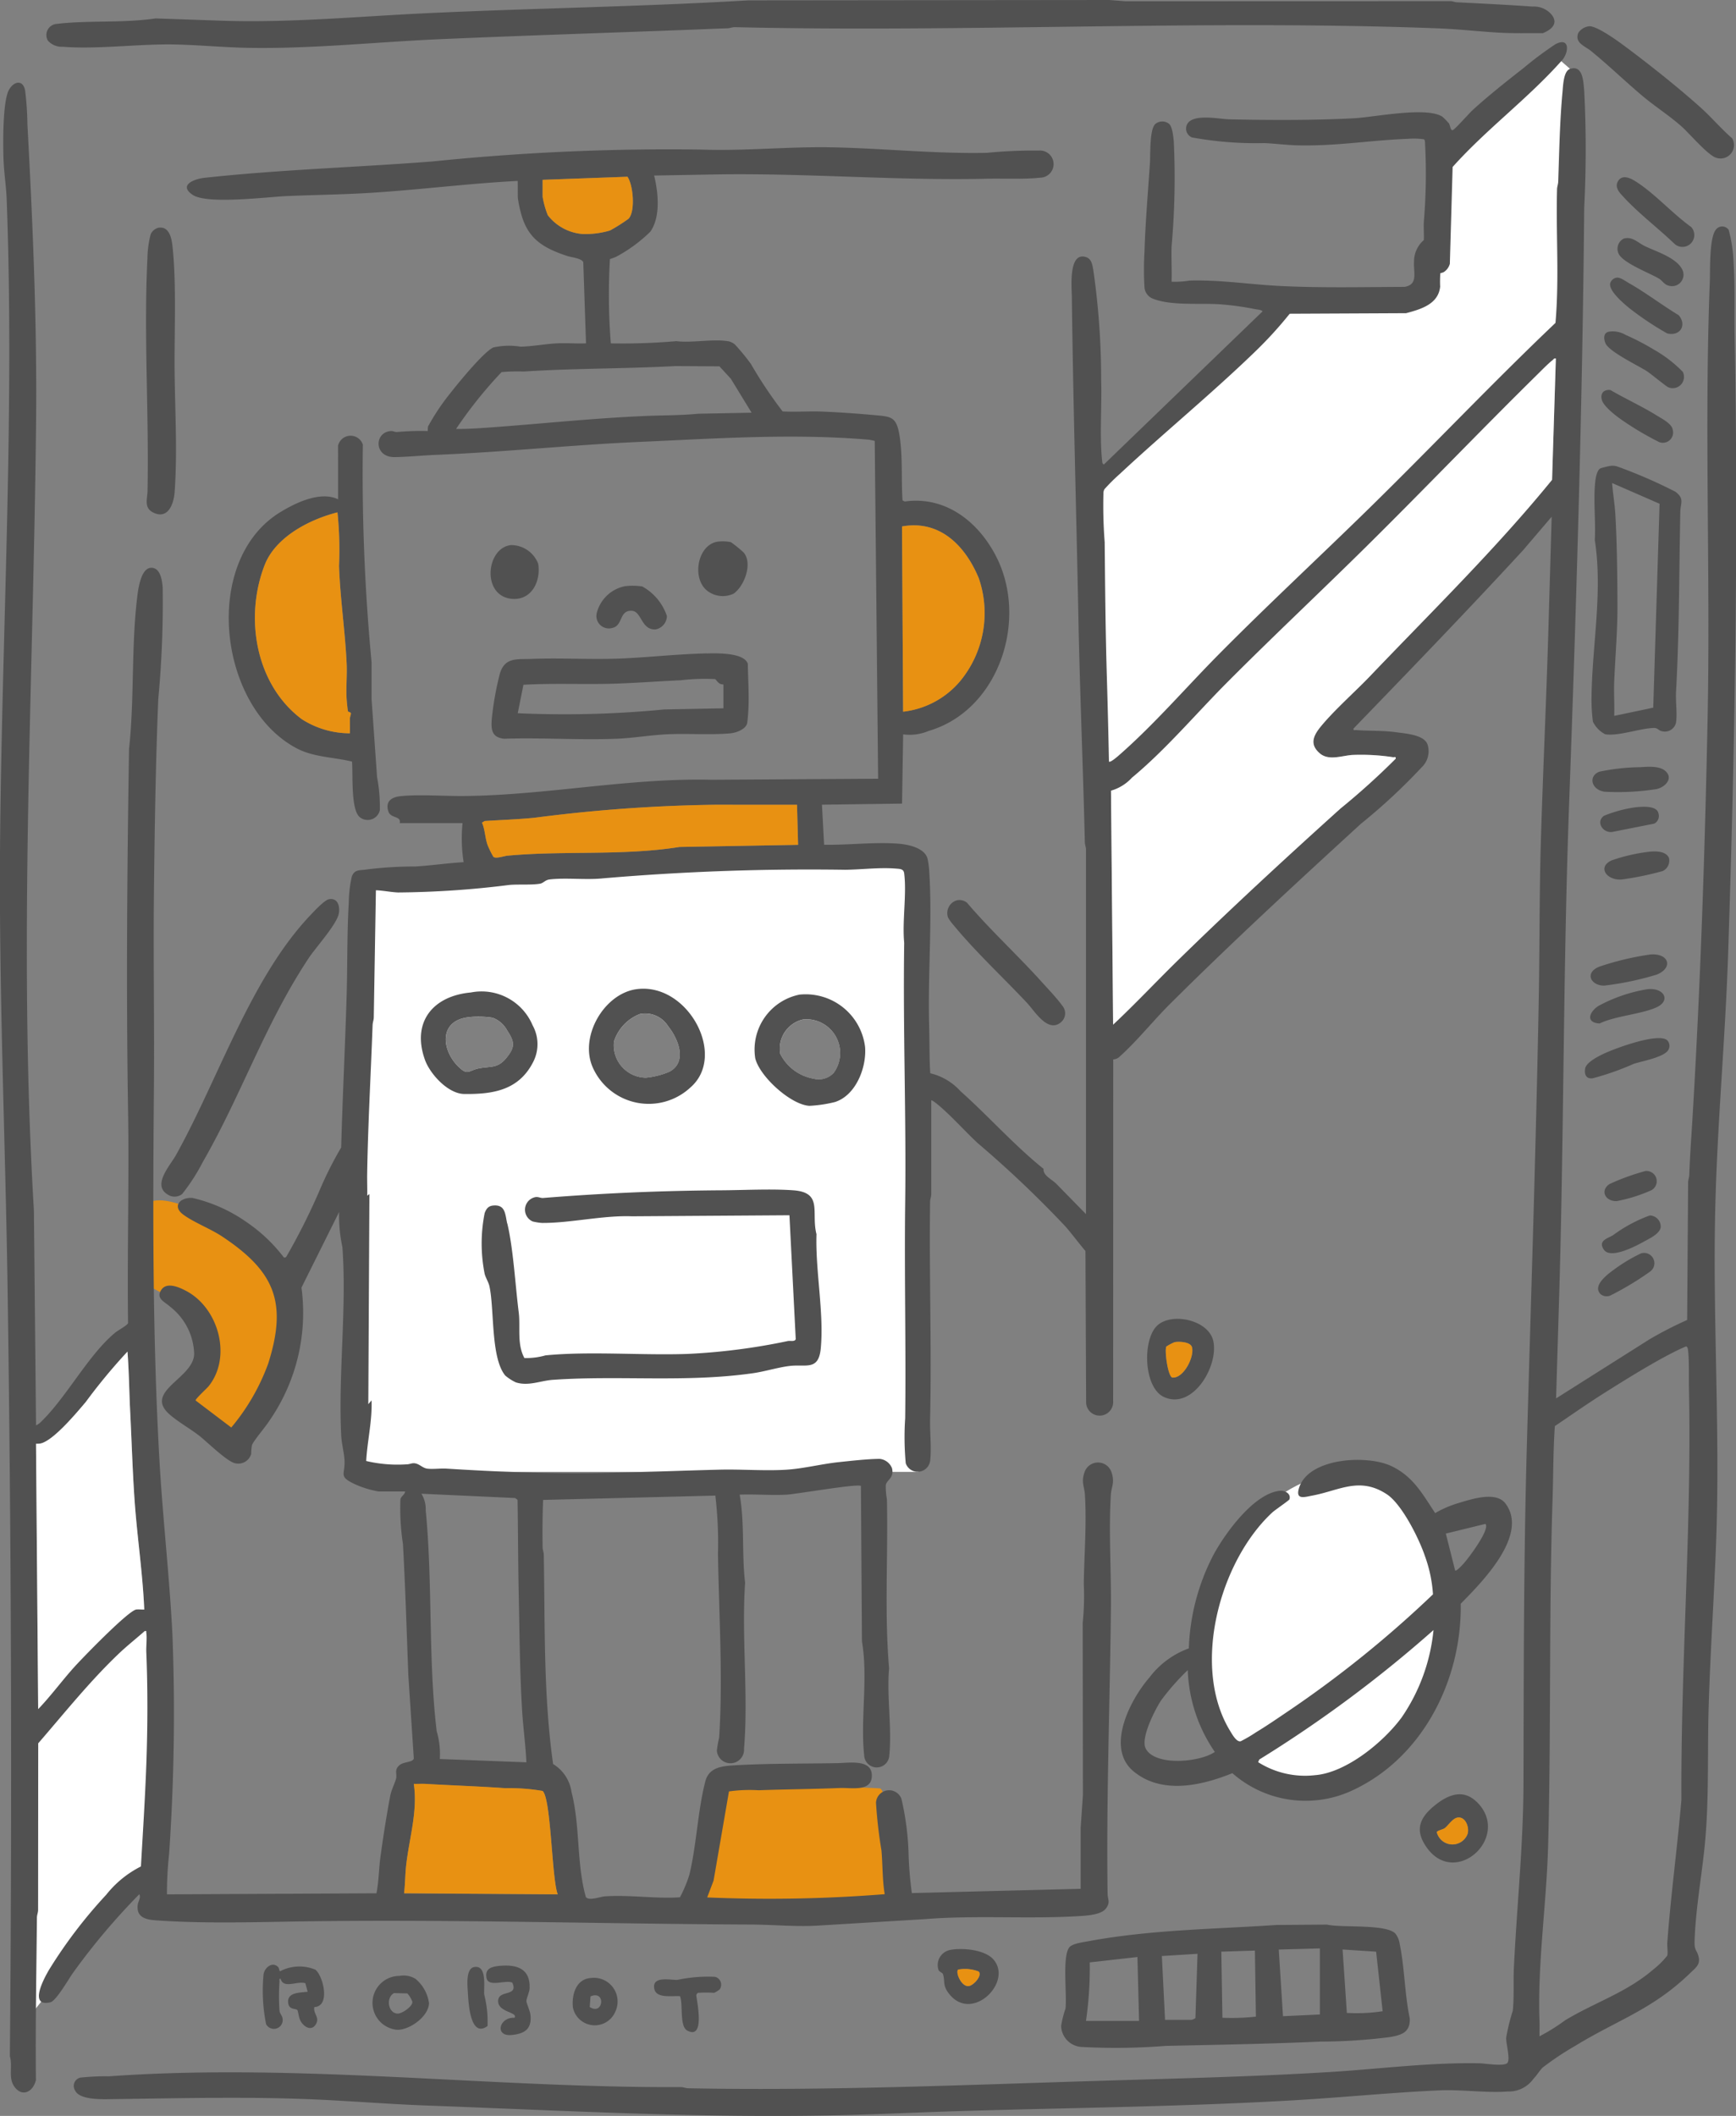 <svg id="グループ_65894" data-name="グループ 65894" xmlns="http://www.w3.org/2000/svg" xmlns:xlink="http://www.w3.org/1999/xlink" width="137.892" height="168" viewBox="0 0 137.892 168">
  <rect x="0" y="0" width="137.892" height="168" fill="#808080" stroke="none"/>
  <defs>
    <clipPath id="clip-path">
      <rect id="長方形_53328" data-name="長方形 53328" width="137.892" height="168" fill="none"/>
    </clipPath>
  </defs>
  <g id="グループ_65321" data-name="グループ 65321" clip-path="url(#clip-path)">
    <path id="パス_167438" data-name="パス 167438" d="M37.913,92.4v46.285H82.158V89.91Zm11.5,13.431c-.7.85-1.234.625-2.189.819-.812.166-.852.593-1.59-.12-1.347-1.3-1.609-3.622.714-3.937a7.419,7.419,0,0,1,1.983.036,2.164,2.164,0,0,1,1.153,1c.605.921.656,1.327-.07,2.205m12.952,1.085a6.335,6.335,0,0,1-1.852.47,2.579,2.579,0,0,1-2.542-2.886,3.482,3.482,0,0,1,2.046-2.168,2.148,2.148,0,0,1,2.256.97c.811,1,1.546,2.844.092,3.613M75.43,107a1.621,1.621,0,0,1-1.59.472,3.671,3.671,0,0,1-2.664-1.979A2.378,2.378,0,0,1,73,102.762,2.682,2.682,0,0,1,75.43,107" transform="translate(-9.2 -21.817)" fill="#fff"/>
    <path id="パス_167439" data-name="パス 167439" d="M145.376,167.344c0,6.758-4.381,12.236-9.783,12.236s-9.784-5.479-9.784-12.236,6.443-13.032,11.846-13.032,7.721,6.274,7.721,13.032" transform="translate(-30.528 -37.444)" fill="#fff"/>
    <path id="パス_167440" data-name="パス 167440" d="M113.75,40.6l15.713-14.771,11.169-.866.847-2.927V14.125L151.6,6.4l.7.612-.264,20.838-36.82,36.015Z" transform="translate(-27.602 -1.553)" fill="#fff"/>
    <path id="パス_167441" data-name="パス 167441" d="M2.653,201.378,2.21,179.21l10.585-10.253v19.717Z" transform="translate(-0.536 -40.998)" fill="#fff"/>
    <path id="パス_167442" data-name="パス 167442" d="M15.08,126.47c.032-.152.565-1.982,6.511,1.41s5.717,4.346,5.3,7.09-4.307,10.367-4.307,10.367l-5.07-3.392s4.945-4.007,1.944-6.518a16.454,16.454,0,0,0-4.536-3.011Z" transform="translate(-3.621 -30.536)" fill="#e89112"/>
    <path id="パス_167443" data-name="パス 167443" d="M88.509,195.785c-4.88,1.063-10.326,1.9-15.206.776.11-.754.668-2.386.772-3.139.3-2.127,1.1-4.243.72-6.408.359.011.723-.017,1.082,0,2.541.123,5.082.192,7.632.342a34.633,34.633,0,0,1,4.2.02c.82.584.217,7.2.8,8.407" transform="translate(-17.787 -45.378)" fill="#e89112"/>
    <path id="パス_167444" data-name="パス 167444" d="M41.124,15.435c-3.892.2-7.761.7-11.652.944-2.23.142-4.5.163-6.706.26-1.57.069-6.318.68-7.467-.1s.145-1.265.942-1.351c6.016-.655,12.088-.829,18.132-1.3a184.118,184.118,0,0,1,21.321-.942c3.418.127,6.868-.242,10.325-.179,4.119.076,8.256.527,12.382.437a38.342,38.342,0,0,1,4.128-.179,1.078,1.078,0,1,1,.083,2.153c-1.255.141-2.917.052-4.217.083-7.171.166-14.421-.467-21.66-.339l-4.777.085c.328,1.336.531,3.288-.307,4.465a11.982,11.982,0,0,1-2.675,1.968,4.228,4.228,0,0,1-.529.2,49.126,49.126,0,0,0,.071,6.693,48.608,48.608,0,0,0,5.2-.176c1.239.161,3.026-.214,4.2.023a1.306,1.306,0,0,1,.451.237,16.464,16.464,0,0,1,1.281,1.557,34.077,34.077,0,0,0,2.515,3.762c1.053.058,2.114-.03,3.166.014,1.236.052,2.637.144,3.869.258,1.593.147,2.015.055,2.269,1.772.241,1.627.11,3.383.221,5.025l.176.084c3.282-.461,5.919,1.664,7.311,4.467,2.492,5.017.135,12.136-5.426,13.754a3.838,3.838,0,0,1-2.013.265l-.088,5.5-6.362.086.172,3.182c1.924.032,3.965-.23,5.889-.086.785.059,2.1.326,2.329,1.2a6.324,6.324,0,0,1,.126.905c.268,3.965-.117,8.323,0,12.383.036,1.246.009,2.5.086,3.741a4.676,4.676,0,0,1,2.4,1.422c2.223,1.976,4.264,4.292,6.6,6.167-.056.528.657.829,1.01,1.184l2.361,2.41,0-28.94c0-.2-.088-.392-.092-.6-.136-5.909-.393-11.806-.509-17.722-.167-8.5-.418-17.033-.523-25.533-.01-.8-.283-3.64,1.126-3.19.466.149.506.654.583,1.051a60.734,60.734,0,0,1,.62,8.668c.068,2.017-.136,4.5.078,6.457.014.13.008.214.133.295L100.279,25.8c-.006-.124-.462-.161-.585-.186a23.392,23.392,0,0,0-2.638-.372c-1.681-.139-4.028.147-5.538-.481a1.058,1.058,0,0,1-.61-.851,23.577,23.577,0,0,1,0-2.843c.067-2.315.279-4.732.432-7.049.044-.654-.039-2.682.425-3.1a.865.865,0,0,1,1.1-.01c.268.248.33,1.02.37,1.393a61.515,61.515,0,0,1-.175,8.337c-.03.931.03,1.869,0,2.8a7.193,7.193,0,0,0,1.416-.09c2.443-.073,4.806.311,7.23.43,3.273.161,6.578.083,9.864.069,1.106-.186.688-1.169.748-2a2.242,2.242,0,0,1,.778-1.715c.021-.487-.027-.98,0-1.466a44.92,44.92,0,0,0,.093-6.278c-.011-.095,0-.192-.085-.259a5.824,5.824,0,0,0-1.251-.037c-2.985.109-5.666.589-8.775.519-.851-.019-1.8-.143-2.658-.179a28.352,28.352,0,0,1-5.741-.45.756.756,0,0,1-.36-1.088c.5-.819,2.543-.365,3.342-.348,3.116.068,6.8.083,9.9-.086,1.6-.087,5.741-.941,7-.129a3.99,3.99,0,0,1,.471.475c.167.1.144.627.351.6.149-.021,1.321-1.35,1.588-1.594,1.2-1.1,2.755-2.335,4.051-3.344a28.217,28.217,0,0,1,2.51-1.876c1.213-.659,1.1.727.476,1.336-2.675,3-5.944,5.4-8.625,8.4l-.221,7.69a1.135,1.135,0,0,1-.421.613c-.118.1-.316.114-.335.136a9.732,9.732,0,0,0-.014,1.062c-.141,1.4-1.553,1.8-2.707,2.108l-9.243.044a31.932,31.932,0,0,1-2.794,3.054c-3.453,3.334-7.2,6.4-10.708,9.671a14.479,14.479,0,0,0-1.207,1.2.632.632,0,0,0-.087.344,37.547,37.547,0,0,0,.1,3.871c.034,3.572.065,7.107.171,10.663q.1,3.373.169,6.754c.109.113.738-.45.86-.557,2.763-2.427,5.236-5.3,7.821-7.915,3.981-4.022,8.132-7.859,12.171-11.82,4.907-4.811,9.632-9.8,14.614-14.537.31-3.516.031-7.087.126-10.623.005-.2.086-.391.093-.595.079-2.33.124-4.83.342-7.14.046-.494.077-1.646.6-1.812,1.032-.328,1.051,1.027,1.122,1.726a91.129,91.129,0,0,1,0,9.29c-.14,15.813-.626,31.59-1.2,47.383-.47,12.828-.407,25.691-.773,38.525l-.261,8.638,7.454-4.712a30.811,30.811,0,0,1,2.957-1.515l.076-10.932c.005-.2.086-.391.093-.595.052-1.506.164-2.979.253-4.476.634-10.566.985-21.088,1.2-31.649.238-11.556-.271-23.3.179-34.821.035-.889-.059-3.528.51-4.133a.628.628,0,0,1,.986.049,11.325,11.325,0,0,1,.391,2.619c.128,1.871.048,3.8.083,5.679.305,16.4.027,32.824-.516,49.181-.226,6.779-.866,13.524-1.025,20.3-.2,8.659.381,17.358.086,25.97-.154,4.518-.476,9.059-.609,13.58-.111,3.786.06,7.58-.351,11.344-.26,2.379-.676,4.741-.766,7.144-.03.82.154.705.307,1.248.187.668-.222.925-.646,1.337-3.014,2.926-5.769,3.718-9.16,5.8a23.028,23.028,0,0,0-2.578,1.721c-.231.236-.428.573-.735.9a2.391,2.391,0,0,1-2.018.991c-1.7.133-3.649-.167-5.42-.089-3.774.166-7.573.551-11.35.774-8.794.52-17.6.6-26.4.86-3.409.1-6.813.271-10.233.345-10.829.235-21.688-.379-32.494-.775-3.248-.12-6.481-.4-9.717-.517-4.933-.184-10.2-.056-15.133.008-.76.01-2.652.107-3.045-.66a.679.679,0,0,1,.394-1.046,19.011,19.011,0,0,1,2.3-.105c15.031-1.072,30.337.932,45.4.857.2,0,.392.089.6.093,10.991.213,21.948-.266,32.939-.6,6.013-.183,12.034-.322,18.052-.692,3.956-.243,7.9-.769,11.871-.691.406.008,1.961.27,2.2-.031s-.111-1.52-.1-1.989a15.775,15.775,0,0,1,.523-2.145c.116-.947.039-2.321.087-3.353.236-4.973.754-9.762.766-14.79.02-8.82.014-17.608.258-26.408.331-11.875.729-23.784.953-35.68.08-4.243.043-8.493.172-12.727.169-5.572.432-11.126.595-16.69l.261-8.983-2.277,2.667c-4.412,4.785-8.933,9.467-13.457,14.146-.036.195.085.118.213.128,1.1.08,2.126.023,3.257.183.716.1,2.208.2,2.421,1.019A1.756,1.756,0,0,1,112.918,62a46.713,46.713,0,0,1-4.814,4.473c-5.127,4.692-10.254,9.418-15.177,14.317-1.291,1.284-2.621,2.942-3.95,4.134a.825.825,0,0,1-.553.264l-.006,27.125a1.076,1.076,0,0,1-2.146.161L86.219,100.4c-.526-.62-1.015-1.279-1.543-1.9a86.4,86.4,0,0,0-7.01-6.662c-1.02-.951-1.952-2.008-3.007-2.926-.077-.067-.634-.535-.688-.471l0,7.442c0,.2-.09.392-.093.595-.079,5.766.129,11.522,0,17.285-.023,1.013.121,2.314.006,3.273a1,1,0,0,1-1.94.216,22.49,22.49,0,0,1-.045-3.575c.07-5.707-.072-11.406,0-17.112.088-6.882-.18-13.756-.078-20.632-.167-1.73.207-3.828,0-5.512-.045-.363-.321-.359-.647-.385-1.334-.109-2.72.08-4.041.093a192.078,192.078,0,0,0-19.265.683c-1.314.136-2.943-.067-4.215.085-.358.043-.482.295-.776.342-.68.109-1.681.033-2.4.092a74.714,74.714,0,0,1-8.86.6c-.559-.023-1.192-.154-1.759-.176l-.169,10.108c-.005.2-.086.391-.093.595-.141,3.926-.367,7.865-.431,11.781-.009.588.016,1.179.006,1.766l.171-.129-.087,16.683.258-.3c.061,1.617-.335,3.2-.426,4.812a10.815,10.815,0,0,0,3.225.265c.2,0,.385-.1.588-.087.4.026.653.383,1.041.429.474.057,1.053-.033,1.549,0,4.356.274,8.18.417,12.551.34,3.046-.055,6.087-.183,9.115-.258,1.724-.043,3.547.107,5.252.007,1.369-.08,2.827-.457,4.21-.605.951-.1,2.343-.258,3.268-.259a1.183,1.183,0,0,1,.97.751c.181.8-.44.9-.5,1.353a6.214,6.214,0,0,0,.093,1.119c.1,4.469-.209,8.963.172,13.416-.2,2.224.257,4.887,0,7.057a1,1,0,0,1-1.98-.174c-.306-2.854.323-6.128-.175-9.026l-.083-12.344c-.21-.21-5.122.645-5.891.688-1.226.069-2.508-.05-3.74,0,.409,2.3.158,4.682.433,7-.292,4.243.269,8.981-.086,13.163a1.082,1.082,0,0,1-2.158.167,8.275,8.275,0,0,1,.18-1.028c.314-4.7-.019-9.9-.092-14.618a31.743,31.743,0,0,0-.209-4.608l-13.68.343c-.052,1.246-.058,2.5-.041,3.75,0,.2.089.392.093.595.106,5.55-.039,11.122.741,16.625a3.109,3.109,0,0,1,1.466,2.237c.694,2.687.381,5.638,1.135,8.324.258.326,1.141-.029,1.509-.054,1.965-.134,3.995.2,5.966.075a10.714,10.714,0,0,0,.748-1.789c.572-2.356.668-5.113,1.268-7.417.292-1.122,1.33-1.216,2.336-1.275,2.658-.157,5.493-.122,8.169-.172.9-.017,2.651-.318,2.718.9.079,1.426-1.618,1.035-2.546,1.074-2.136.09-4.3.1-6.441.179a11.826,11.826,0,0,0-2.358.092l-1.222,7.077-.508,1.34a116.057,116.057,0,0,0,14.1-.257c-.192-1.152-.157-2.321-.259-3.482a36.89,36.89,0,0,1-.433-3.781,1.043,1.043,0,0,1,2.023-.3,22.073,22.073,0,0,1,.56,4.17,29.157,29.157,0,0,0,.264,3.305l13.41-.339,0-4.863.179-2.573L86,129.932a21.091,21.091,0,0,0,.086-3.1c.033-2.32.233-4.724.092-7.051-.043-.717-.318-1.005-.03-1.83a1.13,1.13,0,0,1,2.152.052c.258.8-.023,1.082-.065,1.778-.176,2.874.036,6.035.007,8.95-.078,7.557-.373,15.126-.265,22.7.007.48.242.653-.123,1.16-.338.47-1.341.56-1.9.6-4.048.276-8.39-.076-12.47.255l-8.677.523c-1.717.085-3.458-.086-5.159-.093-11.715-.048-23.366-.415-35.089-.257-4,.054-8.21.208-12.21-.079-.822-.059-1.536-.27-1.408-1.244.035-.261.269-.557.122-.823a52.779,52.779,0,0,0-5.236,6.2c-.354.481-1.36,2.274-1.834,2.38-1.777.4-.445-1.991-.094-2.589a38.043,38.043,0,0,1,4.538-5.952,8.236,8.236,0,0,1,2.757-2.248c.154-2.688.329-5.377.427-8.069.108-2.977.122-5.963,0-8.941-.02-.488.065-1.091,0-1.553-.016-.119.047-.148-.127-.126-.666.588-1.381,1.15-2.024,1.76-2.324,2.206-4.349,4.746-6.434,7.152l-.01,13.233c0,.2-.091.392-.093.594-.042,4.3-.126,8.6-.08,12.905-.2.907-1.077,1.427-1.722.514-.488-.691-.111-1.621-.347-2.4q.264-30.142-.172-60.282c-.168-12.276-.731-24.5-.6-36.813.174-16.714,1.138-33.479.523-50.22C.5,15.913.314,14.781.278,13.676.239,12.523.2,9.075.724,8.181c.382-.658,1.1-.82,1.272.079a23.768,23.768,0,0,1,.181,2.657c.425,7.945.771,15.757.688,23.741-.218,20.81-1.425,41.7-.172,62.511l.169,17.073a1.49,1.49,0,0,0,.313-.2c2.109-2.006,3.8-5.351,5.963-7.151.236-.2,1-.6,1.033-.773-.072-5.646.093-11.3,0-16.945-.151-9.488-.074-19.1.079-28.636.423-3.866.18-7.918.616-11.767.076-.664.26-2.7,1.214-2.617.679.058.8,1.028.842,1.571a81.842,81.842,0,0,1-.351,8.857c-.209,5.15-.289,10.32-.344,15.479-.055,5.129.043,10.3,0,15.392-.084,9.837-.119,19.7.435,29.5.261,4.618.794,9.218,1.032,13.845a162.933,162.933,0,0,1-.26,17.457,28.5,28.5,0,0,0-.172,3.226l16.638-.084c.192-.938.186-1.914.316-2.869.211-1.543.492-3.366.785-4.89.092-.477.432-1.131.474-1.42.049-.347-.164-.653.278-1.01.328-.264,1.054-.206,1.116-.519l-.435-6.619c-.132-3.466-.235-6.932-.427-10.407a18.585,18.585,0,0,1-.2-3.556c.087-.286.342-.344.373-.616H30.075a7.658,7.658,0,0,1-1.966-.614c-1.19-.582-.725-.693-.74-1.746-.008-.6-.232-1.412-.265-2.065-.246-4.852.447-10.111.094-14.97a11.876,11.876,0,0,1-.263-2.791l-2.989,6a15.037,15.037,0,0,1-2.563,10.593c-.286.451-1.228,1.556-1.365,1.9a3.834,3.834,0,0,0-.065.709,1.06,1.06,0,0,1-1.229.753c-.626-.07-2.281-1.715-2.888-2.186-.733-.57-1.668-1.091-2.354-1.688-2.138-1.86,1.967-2.885,1.94-4.857a4.922,4.922,0,0,0-1.9-3.7c-.405-.385-1.206-.654-.688-1.375.449-.625,1.46-.153,2.005.143,2.54,1.381,3.592,5.235,1.727,7.545-.12.149-1.09,1.039-1.027,1.126l2.831,2.146a16.868,16.868,0,0,0,2.932-5.071c1.557-4.9.486-7.345-3.661-10.1-.919-.61-2.257-1.119-3.083-1.732-.916-.68-.233-1.381.723-1.326a12.211,12.211,0,0,1,4.285,1.907,12.677,12.677,0,0,1,2.984,2.821c.178.037.2-.088.273-.2a50.794,50.794,0,0,0,2.551-5.1A28.856,28.856,0,0,1,27.1,92.18c.11-3.987.309-7.969.431-11.952.075-2.477.027-5.011.172-7.482a10,10,0,0,1,.242-2.08c.22-.605.678-.47,1.161-.559A30.474,30.474,0,0,1,33,69.868c1.274-.079,2.552-.267,3.827-.343a12.107,12.107,0,0,1-.086-3.1H31.751c.125-.607-.72-.34-.907-.941-.261-.841.318-1.141,1.038-1.207,1.493-.139,3.36.006,4.9-.005,6.58-.048,13.14-1.448,19.769-1.29l13.2-.082-.27-26.818a3.683,3.683,0,0,0-.462-.1c-6.074-.516-12.157-.092-18.224.175-5.411.239-10.763.81-16.168,1.029-1.072.043-2.2.161-3.268.178-1.7.028-1.644-2.038-.259-2.072.136,0,.273.088.422.08a21.253,21.253,0,0,1,2.459-.079,1.616,1.616,0,0,1,.02-.364A17.759,17.759,0,0,1,35.8,32.249c.617-.791,2.6-3.216,3.377-3.588a5.689,5.689,0,0,1,2.17-.065c.935-.018,1.975-.221,2.917-.265.757-.036,1.525.033,2.283,0l-.217-6.448c-.138-.311-.974-.382-1.311-.5-1.894-.635-3.113-1.361-3.642-3.408a8.916,8.916,0,0,1-.247-1.215Zm1.977-.086v1.333a6.855,6.855,0,0,0,.414,1.478,3.885,3.885,0,0,0,2.726,1.488,6.871,6.871,0,0,0,2.214-.278,13.771,13.771,0,0,0,1.474-.933c.55-.591.37-2.673-.089-3.334Zm80.481,14.19c-.149-.039-.172.061-.258.128-.348.269-.92.858-1.259,1.191-4.538,4.47-8.952,9.079-13.484,13.56-3.691,3.648-7.475,7.193-11.14,10.873-2.44,2.452-4.864,5.323-7.523,7.525a3.642,3.642,0,0,1-1.671,1.038l.169,18.571c1.782-1.669,3.453-3.456,5.2-5.162,4.19-4.093,8.506-8.074,12.856-11.995a57.275,57.275,0,0,0,4.385-3.956c.037-.205-.094-.107-.217-.124a16.867,16.867,0,0,0-3.182-.179c-.833.042-1.9.494-2.622-.123-.878-.748-.475-1.468.131-2.2,1.107-1.328,2.692-2.714,3.915-4,4.874-5.1,9.937-10.051,14.4-15.526ZM59.7,33.837l-1.648-2.694-.906-.986-3.511-.021c-4.015.217-8.021.173-12.035.433a14.208,14.208,0,0,0-1.76.045,34.811,34.811,0,0,0-3.613,4.512c.759.011,1.522-.033,2.278-.086,4.306-.3,8.472-.762,12.814-.944,1.372-.058,2.762-.039,4.122-.176ZM71.734,57.571a6.95,6.95,0,0,0,4.515-2.407,8.482,8.482,0,0,0,1.492-8.2c-1.066-2.559-3.083-4.641-6.092-4.1Zm-8.426,7.4-6.5,0A123.2,123.2,0,0,0,42.456,66c-1.31.13-2.64.174-3.955.258l-.213.129c.245.57.237,1.194.447,1.787a7.783,7.783,0,0,0,.453.923c.195.179.829-.058,1.12-.086,4.442-.416,9.183.024,13.666-.693l9.419-.168Zm58.985,97.775a15.609,15.609,0,0,0,2.036-1.273c2.407-1.45,4.852-2.18,7.032-4.061a6.335,6.335,0,0,0,1.075-1.074c.055-.291-.021-.707,0-1.029.278-3.8.8-7.554,1.12-11.349-.055-10.9.824-21.709.6-32.6-.017-.8.027-2.5-.089-3.179a.277.277,0,0,0-.129-.213c-.538.223-1.05.483-1.563.757-1.616.863-3.4,1.974-4.956,2.955-1.33.837-2.612,1.742-3.915,2.62-.138,1.949-.119,3.889-.183,5.838-.3,9.123-.108,18.316-.351,27.425-.125,4.7-.854,9.381-.685,14.022.014.385-.008.774,0,1.159M11.459,128.861c-.126-2.914-.575-5.819-.773-8.73-.158-2.318-.228-4.656-.344-6.965-.08-1.59-.092-3.186-.216-4.771a45.265,45.265,0,0,0-3.313,4c-.744.876-2.487,2.967-3.519,3.275a1.471,1.471,0,0,1-.434.039l.172,21.068c1.014-1.054,1.893-2.264,2.879-3.355.65-.719,4.265-4.448,4.907-4.552.205-.033.432.01.641,0m30.353,12.125c-.063-1.387-.261-2.774-.344-4.172-.179-2.991-.2-6.035-.262-9.025-.055-2.547-.055-5.1-.095-7.645l-.2-.141-7.438-.343a2.373,2.373,0,0,1,.343,1.333c.56,5.739.188,11.858.872,17.531a6.345,6.345,0,0,1,.247,2.2Zm2.492,10.49c-.483-1.206-.522-7.626-1.206-8.21a15.734,15.734,0,0,0-2.963-.218c-2.127-.151-4.245-.219-6.365-.342-.3-.017-.6.01-.9,0,.32,2.164-.354,4.281-.6,6.408-.088.754-.082,1.524-.173,2.278Z" transform="translate(0 -1.07)" fill="#515151"/>
    <path id="パス_167445" data-name="パス 167445" d="M60.6.029,89.293,0l1.282.1,25.8-.008c.176-.007.341.08.513.089,2,.1,4.022.2,6.022.341a1.827,1.827,0,0,1,1.547.688c.506.706-.1,1.163-.732,1.425-1.166-.01-2.4.025-3.569-.046-1.631-.1-3.155-.276-4.82-.34-18.475-.7-37.286.343-55.8-.092-.2,0-.392.087-.6.092-.722.02-1.442.055-2.154.082-6.876.265-13.76.481-20.632.779-5.083.22-10.239.785-15.313.688-1.909-.036-3.843-.226-5.753-.265-2.932-.061-6.1.4-8.95.179A1.458,1.458,0,0,1,4.981,3.23.887.887,0,0,1,5.71,1.894c2.515-.294,5.284-.052,7.823-.432l5.159.179c5.532.192,11.006-.345,16.516-.6C43.667.646,52.142.534,60.6.029" transform="translate(-1.174 0)" fill="#515151"/>
    <path id="パス_167446" data-name="パス 167446" d="M122.954,168.021a17.311,17.311,0,0,1,1.966-7.449c.927-1.7,3.188-4.846,5.259-5.067.4-.043.917.231.764.682-.028.082-1.151.844-1.366,1.044-4.2,3.9-6.452,12.276-3.335,17.355.168.273.515.907.845.8a11.2,11.2,0,0,0,1.194-.7c.83-.5,1.688-1.089,2.494-1.634a87.9,87.9,0,0,0,11.572-9.325,10.945,10.945,0,0,0-.644-3.052c-.462-1.369-1.821-4.1-3.019-4.892-2.17-1.428-3.769-.3-5.906.1-.6.111-1.319.364-1.1-.5.647-2.495,5.381-2.771,7.352-1.845,1.736.816,2.478,2.21,3.49,3.738a8.363,8.363,0,0,1,1.862-.8c1.044-.314,2.965-.951,3.714.029,1.908,2.5-1.906,6.3-3.544,7.966.088,6.116-3.085,12.385-8.816,14.917a8.8,8.8,0,0,1-9.323-1.462c-2.449.991-5.6,1.712-7.847-.142s-.286-5.674,1.247-7.441a6.869,6.869,0,0,1,3.136-2.324m23.563-9.886-3.145.769.739,2.928c.092.1.561-.425.645-.514.358-.38,2.167-2.764,1.761-3.183M128.46,177.052a6.963,6.963,0,0,0,4.513,1.033c2.49-.192,5.479-2.655,6.907-4.616a14.779,14.779,0,0,0,2.508-6.906,100.661,100.661,0,0,1-13.839,10.28Zm-5.59-7.308a18.454,18.454,0,0,0-2.151,2.449c-.474.75-1.612,2.957-1.191,3.775.736,1.43,4.324,1.093,5.49.269a12.171,12.171,0,0,1-2.149-6.493" transform="translate(-28.524 -37.138)" fill="#515151"/>
    <path id="パス_167447" data-name="パス 167447" d="M128.472,201.8l3.934-.029c1.144.271,4.6-.065,5.415.69a1.676,1.676,0,0,1,.363.841c.393,1.895.395,4,.8,5.913.053,1.128-.666,1.33-1.6,1.491a44.364,44.364,0,0,1-5.491.355c-4.1.184-8.2.252-12.3.342a50.306,50.306,0,0,1-6.7.082,1.724,1.724,0,0,1-1.6-1.669,8.18,8.18,0,0,1,.346-1.374c.134-1.077-.276-4.1.3-4.859.242-.317,1.148-.418,1.568-.5,4.93-.913,9.967-.946,14.964-1.286m3.372,1.866-3.264.09.336,5.292,2.928-.136Zm4.47.259-2.664-.173.338,5.036a13.855,13.855,0,0,0,2.843-.135Zm-9.629-.087-2.667.086.086,5.247a17.335,17.335,0,0,0,2.661-.09Zm-7.137,5.5h2.107a.961.961,0,0,0,.306-.139l.166-5.105-2.832.176Zm-6.277.086h4.213l-.13-5.075-3.787.426a29.235,29.235,0,0,1-.3,4.649" transform="translate(-27.006 -48.961)" fill="#515151"/>
    <path id="パス_167448" data-name="パス 167448" d="M52.556,127.409c.479,2.014.629,4.864.905,7.046.148,1.161-.158,2.514.452,3.633a5.647,5.647,0,0,0,1.676-.212c3.488-.342,7.643.008,11.253-.114a49.6,49.6,0,0,0,8-1.025c.2-.039.55.073.623-.151l-.5-9.835-12.515.083c-2.292-.086-4.9.543-7.133.527a4.291,4.291,0,0,1-.749-.118,1.018,1.018,0,0,1,.256-1.938c.219-.022.385.09.576.074,4.789-.385,9.374-.579,14.187-.61,1.8-.011,3.922-.127,5.682,0,2.389.173,1.4,1.767,1.844,3.487-.095,2.877.6,6.2.344,9.028-.163,1.83-1.144,1.284-2.44,1.429-.906.1-1.987.442-2.947.579-5.329.762-10.613.156-15.9.526-.978.069-1.94.523-2.941.2a3.82,3.82,0,0,1-.836-.539c-1.162-1.407-.857-5.246-1.256-7.085-.072-.33-.295-.66-.382-.994a12.3,12.3,0,0,1,0-4.815c.126-.345.289-.572.685-.608.988-.089.941.729,1.109,1.436" transform="translate(-12.259 -30.261)" fill="#515151"/>
    <path id="パス_167449" data-name="パス 167449" d="M32.671,46.474a1.023,1.023,0,0,1,1.972-.081,158.686,158.686,0,0,0,.692,17.28l0,2.926.435,6.188a12.359,12.359,0,0,1,.22,2.63.992.992,0,0,1-1.593.549c-.735-.6-.528-3.471-.617-4.413-1.416-.347-3.029-.345-4.346-1.028-6.309-3.272-7.636-14.985-1.311-18.8,1.234-.744,3.147-1.663,4.551-1Zm.792,21.094c-.026-.042-.1-.826-.108-.969-.057-.925.047-1.907,0-2.84-.122-2.577-.513-5.158-.605-7.737a29.13,29.13,0,0,0-.124-4.259c-2.21.562-4.912,1.943-5.785,4.19-1.616,4.165-.723,9.48,2.95,12.23a7.067,7.067,0,0,0,3.823,1.122c.005-.388-.006-.777,0-1.166,0-.139.1-.354.079-.421-.024-.1-.2-.1-.228-.151" transform="translate(-5.82 -11.084)" fill="#515151"/>
    <path id="パス_167450" data-name="パス 167450" d="M68.663,68.505c.76-.016,2.964-.087,3.247.829.016,1.206.109,2.46.042,3.663-.015.264-.051.79-.093,1.025-.091.5-.874.784-1.325.824-1.606.145-3.5-.005-5.162.083-1.284.069-2.582.295-3.866.347-2.954.12-5.988-.1-8.95,0-1.035-.1-1.054-.791-.975-1.67a24.369,24.369,0,0,1,.632-3.5c.4-1.319,1.351-1.122,2.511-1.168,2.338-.092,4.687.064,7.039-.03,2.3-.093,4.6-.361,6.9-.408m1.307,4.36V70.974c0-.016-.187-.006-.3-.08-.182-.115-.279-.3-.36-.353a16.062,16.062,0,0,0-2.73.092c-1.634.073-3.273.195-4.9.258-2.54.1-5.077-.044-7.595.1l-.45,2.259a82.354,82.354,0,0,0,11.649-.3Z" transform="translate(-12.509 -16.621)" fill="#515151"/>
    <path id="パス_167451" data-name="パス 167451" d="M168.363,48.849a1.25,1.25,0,0,1,.673.063,39.667,39.667,0,0,1,4.552,1.982c.73.558.4.883.384,1.587-.1,4.787-.073,9.5-.339,14.279-.043.765.106,1.778-.006,2.489a.912.912,0,0,1-1.153.645c-.223-.043-.3-.255-.594-.248-1.128.03-2.825.672-3.875.5a2.189,2.189,0,0,1-.976-1,13.353,13.353,0,0,1-.108-1.964c.044-4.087.9-8.319.258-12.461.076-1.381-.091-2.846,0-4.217.026-.381.094-1.357.492-1.485.12-.039.562-.151.688-.173m3.965,3-3.771-1.646c.065.839.214,1.694.261,2.533.133,2.346.153,4.7.165,7.058.011,2.169-.17,4.05-.258,6.185-.037.9.035,1.812,0,2.712l3.1-.652Z" transform="translate(-40.503 -11.848)" fill="#515151"/>
    <path id="パス_167452" data-name="パス 167452" d="M30.249,94.264c.694-.113.869.564.774,1.126-.148.863-1.815,2.679-2.389,3.544-3.473,5.236-5.332,10.831-8.41,16.184a15.433,15.433,0,0,1-1.653,2.561.975.975,0,0,1-1.144.034c-1.254-.743.192-2.3.647-3.111,3.379-6.047,5.916-14.012,10.645-19.022.295-.312,1.163-1.256,1.529-1.316" transform="translate(-4.108 -22.87)" fill="#515151"/>
    <path id="パス_167453" data-name="パス 167453" d="M16.361,23.868c.782-.1.983.813,1.05,1.406.337,2.97.146,6.9.176,9.97.032,3.134.231,6.535,0,9.639-.07.932-.534,2.183-1.7,1.6-.761-.378-.463-1.092-.451-1.691.125-6.1-.31-12.439-.007-18.5a8.227,8.227,0,0,1,.254-1.895.935.935,0,0,1,.675-.538" transform="translate(-3.718 -5.79)" fill="#515151"/>
    <path id="パス_167454" data-name="パス 167454" d="M65.549,103.691c4.053-.551,7.221,5.261,4.279,7.805a4.863,4.863,0,0,1-7.739-1.552c-1.126-2.453.872-5.9,3.46-6.253m.256,1.976a3.483,3.483,0,0,0-2.046,2.168,2.579,2.579,0,0,0,2.542,2.885,6.358,6.358,0,0,0,1.852-.47c1.454-.77.719-2.61-.092-3.614a2.149,2.149,0,0,0-2.256-.97" transform="translate(-14.988 -25.152)" fill="#515151"/>
    <path id="パス_167455" data-name="パス 167455" d="M82.737,104.258a4.752,4.752,0,0,1,5.169,4.16c.133,1.625-.731,3.851-2.4,4.374a10.513,10.513,0,0,1-2.024.3c-1.476-.087-3.952-2.327-4.3-3.782a4.452,4.452,0,0,1,3.552-5.056m.256,1.977a2.378,2.378,0,0,0-1.823,2.729,3.671,3.671,0,0,0,2.664,1.979,1.621,1.621,0,0,0,1.59-.472,2.682,2.682,0,0,0-2.43-4.236" transform="translate(-19.193 -25.29)" fill="#515151"/>
    <path id="パス_167456" data-name="パス 167456" d="M48.12,104.037a4.4,4.4,0,0,1,4.9,2.613,3.09,3.09,0,0,1,.062,2.869c-1.13,2.263-3.156,2.608-5.5,2.579-1.285-.017-2.72-1.589-3.123-2.731-1.062-3,.663-5.06,3.66-5.329m-.261,1.974c-2.323.315-2.062,2.636-.714,3.937.738.713.779.286,1.59.12.955-.195,1.487.03,2.189-.819.726-.879.676-1.284.07-2.205a2.161,2.161,0,0,0-1.153-1,7.414,7.414,0,0,0-1.983-.036" transform="translate(-10.712 -25.237)" fill="#515151"/>
    <path id="パス_167457" data-name="パス 167457" d="M166.37,2.754c.566-.044,2.093,1.039,2.595,1.408,1.946,1.432,4.5,3.457,6.285,5.066.854.768,1.608,1.667,2.48,2.422a1.064,1.064,0,0,1-1.281,1.538c-.652-.2-2.1-1.91-2.707-2.452-.973-.869-2.091-1.578-3.091-2.413-1.4-1.172-2.713-2.452-4.131-3.607-.482-.394-1.334-.641-1.007-1.442a1.2,1.2,0,0,1,.858-.52" transform="translate(-40.144 -0.668)" fill="#515151"/>
    <path id="パス_167458" data-name="パス 167458" d="M100.121,94.38a.955.955,0,0,1,.8.194c1.853,2.177,3.975,4.12,5.888,6.237.481.532,1.287,1.382,1.677,1.935a.925.925,0,0,1-.128,1.336c-1.04.834-2.057-.9-2.667-1.551-1.893-2.014-4.11-4.075-5.849-6.19a3.494,3.494,0,0,1-.433-.6,1.059,1.059,0,0,1,.713-1.363" transform="translate(-24.109 -22.897)" fill="#515151"/>
    <path id="パス_167459" data-name="パス 167459" d="M121.164,138.755c1.191-1.014,4.026-.382,4.4,1.259.45,1.977-1.632,5.527-3.933,4.449-1.615-.757-1.721-4.641-.467-5.709m.676,1.708c-.16.275.11,2.347.47,2.465.909.083,1.784-1.682,1.559-2.424-.126-.415-1.037-.457-1.383-.383a4.084,4.084,0,0,0-.646.342" transform="translate(-29.194 -33.551)" fill="#515151"/>
    <path id="パス_167460" data-name="パス 167460" d="M153.41,188.687c2.827,2.727-1.59,6.853-3.91,3.7-1.12-1.524-.511-2.56.8-3.551.985-.742,2.1-1.114,3.106-.144m-1.542,1.277c-.37.084-.719.64-.975.831-.15.111-.593.186-.632.32a1.282,1.282,0,0,0,2.451.124c.149-.545-.2-1.423-.844-1.275" transform="translate(-36.135 -45.644)" fill="#515151"/>
    <path id="パス_167461" data-name="パス 167461" d="M28.788,206.174c.086.09.076.326.152.324a3.3,3.3,0,0,1,2.792-.129c.612.457,1.243,2.917-.076,2.973-.1.521.421.794.151,1.313-.35.676-1.046.26-1.294-.316-.09-.208-.148-.683-.2-.751-.117-.164-.661.005-.732-.563-.111-.878.936-.816,1.546-.9l-.184-.676c-.644-.208-1.735.481-1.967-.355-.142-.023-.08.116-.085.213a16.689,16.689,0,0,0,0,2.327c.031.235.183.357.229.551a.7.7,0,0,1-1.294.513,13.4,13.4,0,0,1-.2-3.972c.1-.554.721-1.019,1.162-.557" transform="translate(-6.689 -49.983)" fill="#515151"/>
    <path id="パス_167462" data-name="パス 167462" d="M99.351,204.4c.963-.179,2.731-.022,3.414.758,1.569,1.791-1.693,5.045-3.513,2.739-.564-.715-.3-.979-.494-1.57-.043-.129-.273-.164-.354-.334a1.223,1.223,0,0,1,.946-1.593m2.238,1.719a2.971,2.971,0,0,0-1.618-.153c-.245.159.212,1.344.808,1.311.4-.022,1.134-.855.81-1.158" transform="translate(-23.857 -49.581)" fill="#515151"/>
    <path id="パス_167463" data-name="パス 167463" d="M74.69,56.793a3.186,3.186,0,0,1,1.138.027,10.67,10.67,0,0,1,1,.809c.749.852.075,2.668-.777,3.272a2.009,2.009,0,0,1-2.1-.22c-1.227-.946-.816-3.567.746-3.888" transform="translate(-17.769 -13.772)" fill="#515151"/>
    <path id="パス_167464" data-name="パス 167464" d="M53.074,57.144a2.309,2.309,0,0,1,2.163,1.49c.217,1.39-.526,2.912-2.09,2.778-2.427-.208-2.061-4.059-.073-4.268" transform="translate(-12.485 -13.865)" fill="#515151"/>
    <path id="パス_167465" data-name="パス 167465" d="M64.8,61.449a4.9,4.9,0,0,1,1.4.018,4.2,4.2,0,0,1,1.956,2.346,1.1,1.1,0,0,1-.887,1.06c-1.15.082-1.114-1.425-1.889-1.475-1.015-.066-.71,1.131-1.5,1.343a.989.989,0,0,1-1.287-1.2A2.893,2.893,0,0,1,64.8,61.449" transform="translate(-15.183 -14.901)" fill="#515151"/>
    <path id="パス_167466" data-name="パス 167466" d="M41.214,207.143a1.813,1.813,0,0,1,1.265.232,3.039,3.039,0,0,1,1.077,1.931c-.024,1.06-1.544,2.15-2.54,2.116a2.144,2.144,0,0,1,.2-4.279m-.439,1.366c-.691.382-.451,1.654.325,1.625.335-.012,1.2-.592,1.127-.954a2.027,2.027,0,0,0-.393-.645Z" transform="translate(-9.48 -50.26)" fill="#515151"/>
    <path id="パス_167467" data-name="パス 167467" d="M170.176,20.22c-.348-.37-.823-.813-.5-1.339s.936-.253,1.354.008c1.528.952,2.96,2.582,4.443,3.639a.942.942,0,0,1-1.285,1.372c-1.3-1.247-2.782-2.364-4.017-3.679" transform="translate(-41.147 -4.509)" fill="#515151"/>
    <path id="パス_167468" data-name="パス 167468" d="M168.6,34.763a2.018,2.018,0,0,1,1.344.251,19.271,19.271,0,0,1,2.263,1.177,10.208,10.208,0,0,1,2.284,1.757.894.894,0,0,1-1.143,1.229c-.16-.05-1.383-1.069-1.722-1.287-.7-.448-3.007-1.547-3.282-2.222-.139-.341-.167-.806.255-.9" transform="translate(-40.827 -8.426)" fill="#515151"/>
    <path id="パス_167469" data-name="パス 167469" d="M53.241,210.212c.315-.457-1.312-.419-1.3-1.333.016-.938,1.628-.295,1.134-1.454-.513-.26-1.9.4-2.053-.367s.411-.914,1.056-.972c1.345-.121,2.42.216,2.368,1.762-.011.356-.259.8-.255,1.033,0,.2.291.765.325,1.127.1,1.093-.448,1.468-1.5,1.571-1.378.135-.994-1.436.224-1.368" transform="translate(-12.376 -50.002)" fill="#515151"/>
    <path id="パス_167470" data-name="パス 167470" d="M169.429,29.107c.279-.014.713.31.968.455,1.333.757,2.6,1.734,3.92,2.529.673.8.1,1.7-.925,1.441a24.377,24.377,0,0,1-2.942-1.959c-.454-.364-1.684-1.387-1.58-2a.634.634,0,0,1,.559-.469" transform="translate(-40.975 -7.063)" fill="#515151"/>
    <path id="パス_167471" data-name="パス 167471" d="M172.749,108.993a.629.629,0,0,1,.131.726c-.273.632-2.13.937-2.79,1.164a21.75,21.75,0,0,1-3.246,1.142c-.528.065-.674-.308-.6-.774.077-.488,1.053-.977,1.484-1.181.866-.41,4.279-1.678,5.02-1.077" transform="translate(-40.335 -26.409)" fill="#515151"/>
    <path id="パス_167472" data-name="パス 167472" d="M72.086,208.5a.261.261,0,0,0-.132.214c.075.617.689,3.521-.717,2.783-.635-.333-.321-2.091-.579-2.73-.572-.056-1.89.214-2.042-.589-.2-1.055,1.3-.679,1.84-.707a11.653,11.653,0,0,1,2.987-.243.644.644,0,0,1,.357,1.01,2.331,2.331,0,0,1-.425.262,9.367,9.367,0,0,0-1.29,0" transform="translate(-16.645 -50.271)" fill="#515151"/>
    <path id="パス_167473" data-name="パス 167473" d="M168.355,40.9a.837.837,0,0,1,.316-.014c1.213.706,2.526,1.3,3.721,2.046.38.237,1.153.622,1.227,1.1a.814.814,0,0,1-1.072.989,24.321,24.321,0,0,1-2.87-1.69c-.475-.321-1.544-1.122-1.688-1.668-.089-.335,0-.678.367-.759" transform="translate(-40.755 -9.918)" fill="#515151"/>
    <path id="パス_167474" data-name="パス 167474" d="M170.8,80.42c.607-.033,1.553-.129,2.032.325.631.6-.075,1.272-.723,1.414a19.808,19.808,0,0,1-4.084.213c-1.032-.1-1.412-1.193-.474-1.59a16.838,16.838,0,0,1,3.25-.362" transform="translate(-40.526 -19.507)" fill="#515151"/>
    <path id="パス_167475" data-name="パス 167475" d="M170.142,25c.682-.2,1.132.336,1.685.6.9.431,2.435.894,2.933,1.8a.908.908,0,0,1-1.07,1.328c-.34-.089-.489-.4-.742-.547-.754-.451-2.82-1.223-3.2-1.96A.907.907,0,0,1,170.142,25" transform="translate(-41.168 -6.055)" fill="#515151"/>
    <path id="パス_167476" data-name="パス 167476" d="M61.529,207.366a1.881,1.881,0,0,1,1.912,2.694,1.771,1.771,0,0,1-3.358-.348c-.112-1.02.251-2.282,1.446-2.345m-.049,1.463-.064.84c1.1.709,1.3-1.377.064-.84" transform="translate(-14.575 -50.317)" fill="#515151"/>
    <path id="パス_167477" data-name="パス 167477" d="M171.526,100.067c1.522-.144,1.893,1.049.56,1.592a23.517,23.517,0,0,1-4.2.878c-1.043-.011-1.562-1.012-.386-1.5a22.579,22.579,0,0,1,4.021-.966" transform="translate(-40.482 -24.279)" fill="#515151"/>
    <path id="パス_167478" data-name="パス 167478" d="M171.342,103.7c1.341-.129,1.866.932.68,1.454-1.247.549-3.191.655-4.5,1.27-1.111-.067-.832-.9-.093-1.389a12.371,12.371,0,0,1,3.91-1.335" transform="translate(-40.471 -25.161)" fill="#515151"/>
    <path id="パス_167479" data-name="パス 167479" d="M171.878,89.282c.483-.038,1.272-.051,1.52.492a.917.917,0,0,1-.5,1.049,24.283,24.283,0,0,1-3.282.673c-1.208.06-1.915-1.014-.754-1.528a14.166,14.166,0,0,1,3.013-.685" transform="translate(-40.832 -21.661)" fill="#515151"/>
    <path id="パス_167480" data-name="パス 167480" d="M167.8,134.621c-.68-.68.632-1.618,1.118-1.973a12.972,12.972,0,0,1,2.1-1.252.818.818,0,0,1,.741,1.431,24.039,24.039,0,0,1-3.165,1.909.76.76,0,0,1-.8-.114" transform="translate(-40.672 -31.878)" fill="#515151"/>
    <path id="パス_167481" data-name="パス 167481" d="M171.809,127.428a.878.878,0,0,1,.867.949c-.087.525-.925.9-1.359,1.141-.638.354-2.6,1.385-3.138.641s.337-.926.719-1.169a11.619,11.619,0,0,1,2.91-1.563" transform="translate(-40.768 -30.92)" fill="#515151"/>
    <path id="パス_167482" data-name="パス 167482" d="M170.654,84.619c.492-.05,1.663-.151,1.8.467a.682.682,0,0,1-.332.834l-3.307.655c-.755.133-1.372-.8-.674-1.283a10.567,10.567,0,0,1,2.509-.673" transform="translate(-40.727 -20.524)" fill="#515151"/>
    <path id="パス_167483" data-name="パス 167483" d="M171.533,122.767a.814.814,0,0,1,.48,1.52,12.2,12.2,0,0,1-2.752.866c-.9.046-1.374-.825-.575-1.355a18.006,18.006,0,0,1,2.847-1.031" transform="translate(-40.834 -29.789)" fill="#515151"/>
    <path id="パス_167484" data-name="パス 167484" d="M49.556,206.219c1.048-.191.751,1.623.8,2.179a8.88,8.88,0,0,1,.264,2.5c-1.356.991-1.511-1.753-1.558-2.583-.033-.575-.2-1.971.5-2.1" transform="translate(-11.894 -50.036)" fill="#515151"/>
    <path id="パス_167485" data-name="パス 167485" d="M151.857,37.587l-.3,9.629c-4.462,5.475-9.525,10.423-14.4,15.526-1.223,1.281-2.809,2.667-3.916,3.995-.606.728-1.009,1.448-.131,2.2.723.616,1.789.164,2.621.123a16.809,16.809,0,0,1,3.183.179c.123.017.254-.081.217.124a57.433,57.433,0,0,1-4.386,3.956c-4.35,3.921-8.666,7.9-12.856,11.995-1.746,1.706-3.417,3.493-5.2,5.162L116.521,71.9a3.626,3.626,0,0,0,1.671-1.038c2.659-2.2,5.083-5.073,7.523-7.525,3.665-3.681,7.449-7.225,11.14-10.873,4.532-4.48,8.946-9.09,13.484-13.56.339-.333.912-.922,1.26-1.191.086-.067.11-.167.258-.128" transform="translate(-28.274 -9.119)" fill="#fff"/>
    <path id="パス_167486" data-name="パス 167486" d="M12.376,162.179c-.208.014-.435-.029-.641,0-.642.1-4.257,3.832-4.907,4.552-.987,1.091-1.865,2.3-2.879,3.355l-.172-21.069a1.441,1.441,0,0,0,.433-.038c1.032-.308,2.776-2.4,3.519-3.276a45.472,45.472,0,0,1,3.313-4c.123,1.585.136,3.182.216,4.771.116,2.309.186,4.648.344,6.965.2,2.911.647,5.816.773,8.73" transform="translate(-0.917 -34.387)" fill="#fff"/>
    <path id="パス_167487" data-name="パス 167487" d="M54.588,195.785l-12.21-.085c.092-.754.086-1.525.173-2.278.247-2.127.921-4.243.6-6.408.3.011.6-.017.9,0,2.12.123,4.238.192,6.365.342a15.739,15.739,0,0,1,2.964.218c.684.584.723,7,1.206,8.21" transform="translate(-10.283 -45.378)" fill="#e89112"/>
    <path id="パス_167488" data-name="パス 167488" d="M75.575,84.366l.086,3.182-9.419.168c-4.484.717-9.225.278-13.667.693-.291.027-.925.266-1.12.086A7.688,7.688,0,0,1,51,87.572c-.211-.594-.2-1.216-.447-1.787l.212-.128c1.316-.084,2.645-.129,3.955-.258a123.222,123.222,0,0,1,14.356-1.035Z" transform="translate(-12.268 -20.469)" fill="#e89112"/>
    <path id="パス_167489" data-name="パス 167489" d="M94.691,69.866l-.086-14.7c3.008-.545,5.026,1.537,6.091,4.1a8.481,8.481,0,0,1-1.491,8.2,6.945,6.945,0,0,1-4.515,2.407" transform="translate(-22.956 -13.364)" fill="#e89112"/>
    <path id="パス_167490" data-name="パス 167490" d="M56.911,18.775l6.738-.246c.46.661.639,2.742.089,3.334a13.769,13.769,0,0,1-1.474.933,6.849,6.849,0,0,1-2.214.277,3.881,3.881,0,0,1-2.726-1.487,6.855,6.855,0,0,1-.414-1.478Z" transform="translate(-13.81 -4.496)" fill="#e89112"/>
    <path id="パス_167491" data-name="パス 167491" d="M34.131,69.519c.028.046.2.051.228.151.017.067-.079.282-.079.421,0,.389.01.778,0,1.166a7.067,7.067,0,0,1-3.823-1.122c-3.673-2.75-4.566-8.065-2.95-12.23.872-2.248,3.575-3.628,5.785-4.19a29.131,29.131,0,0,1,.124,4.259c.092,2.579.483,5.16.605,7.737.044.933-.06,1.915,0,2.84.009.143.083.927.108.969" transform="translate(-6.488 -13.034)" fill="#e89112"/>
    <path id="パス_167492" data-name="パス 167492" d="M122.315,141.048a4.088,4.088,0,0,1,.646-.342c.346-.073,1.257-.032,1.383.383.224.741-.651,2.507-1.559,2.424-.36-.118-.629-2.19-.47-2.465" transform="translate(-29.669 -34.136)" fill="#e89112"/>
    <path id="パス_167493" data-name="パス 167493" d="M152.3,190.555c.647-.148.993.731.844,1.275a1.282,1.282,0,0,1-2.451-.124c.039-.134.482-.209.632-.32.257-.191.606-.747.976-.831" transform="translate(-36.566 -46.235)" fill="#e89112"/>
    <path id="パス_167494" data-name="パス 167494" d="M102.1,206.62c.324.3-.41,1.136-.81,1.158-.6.033-1.053-1.152-.808-1.311a2.971,2.971,0,0,1,1.618.153" transform="translate(-24.366 -50.086)" fill="#e89112"/>
  </g>
</svg>
